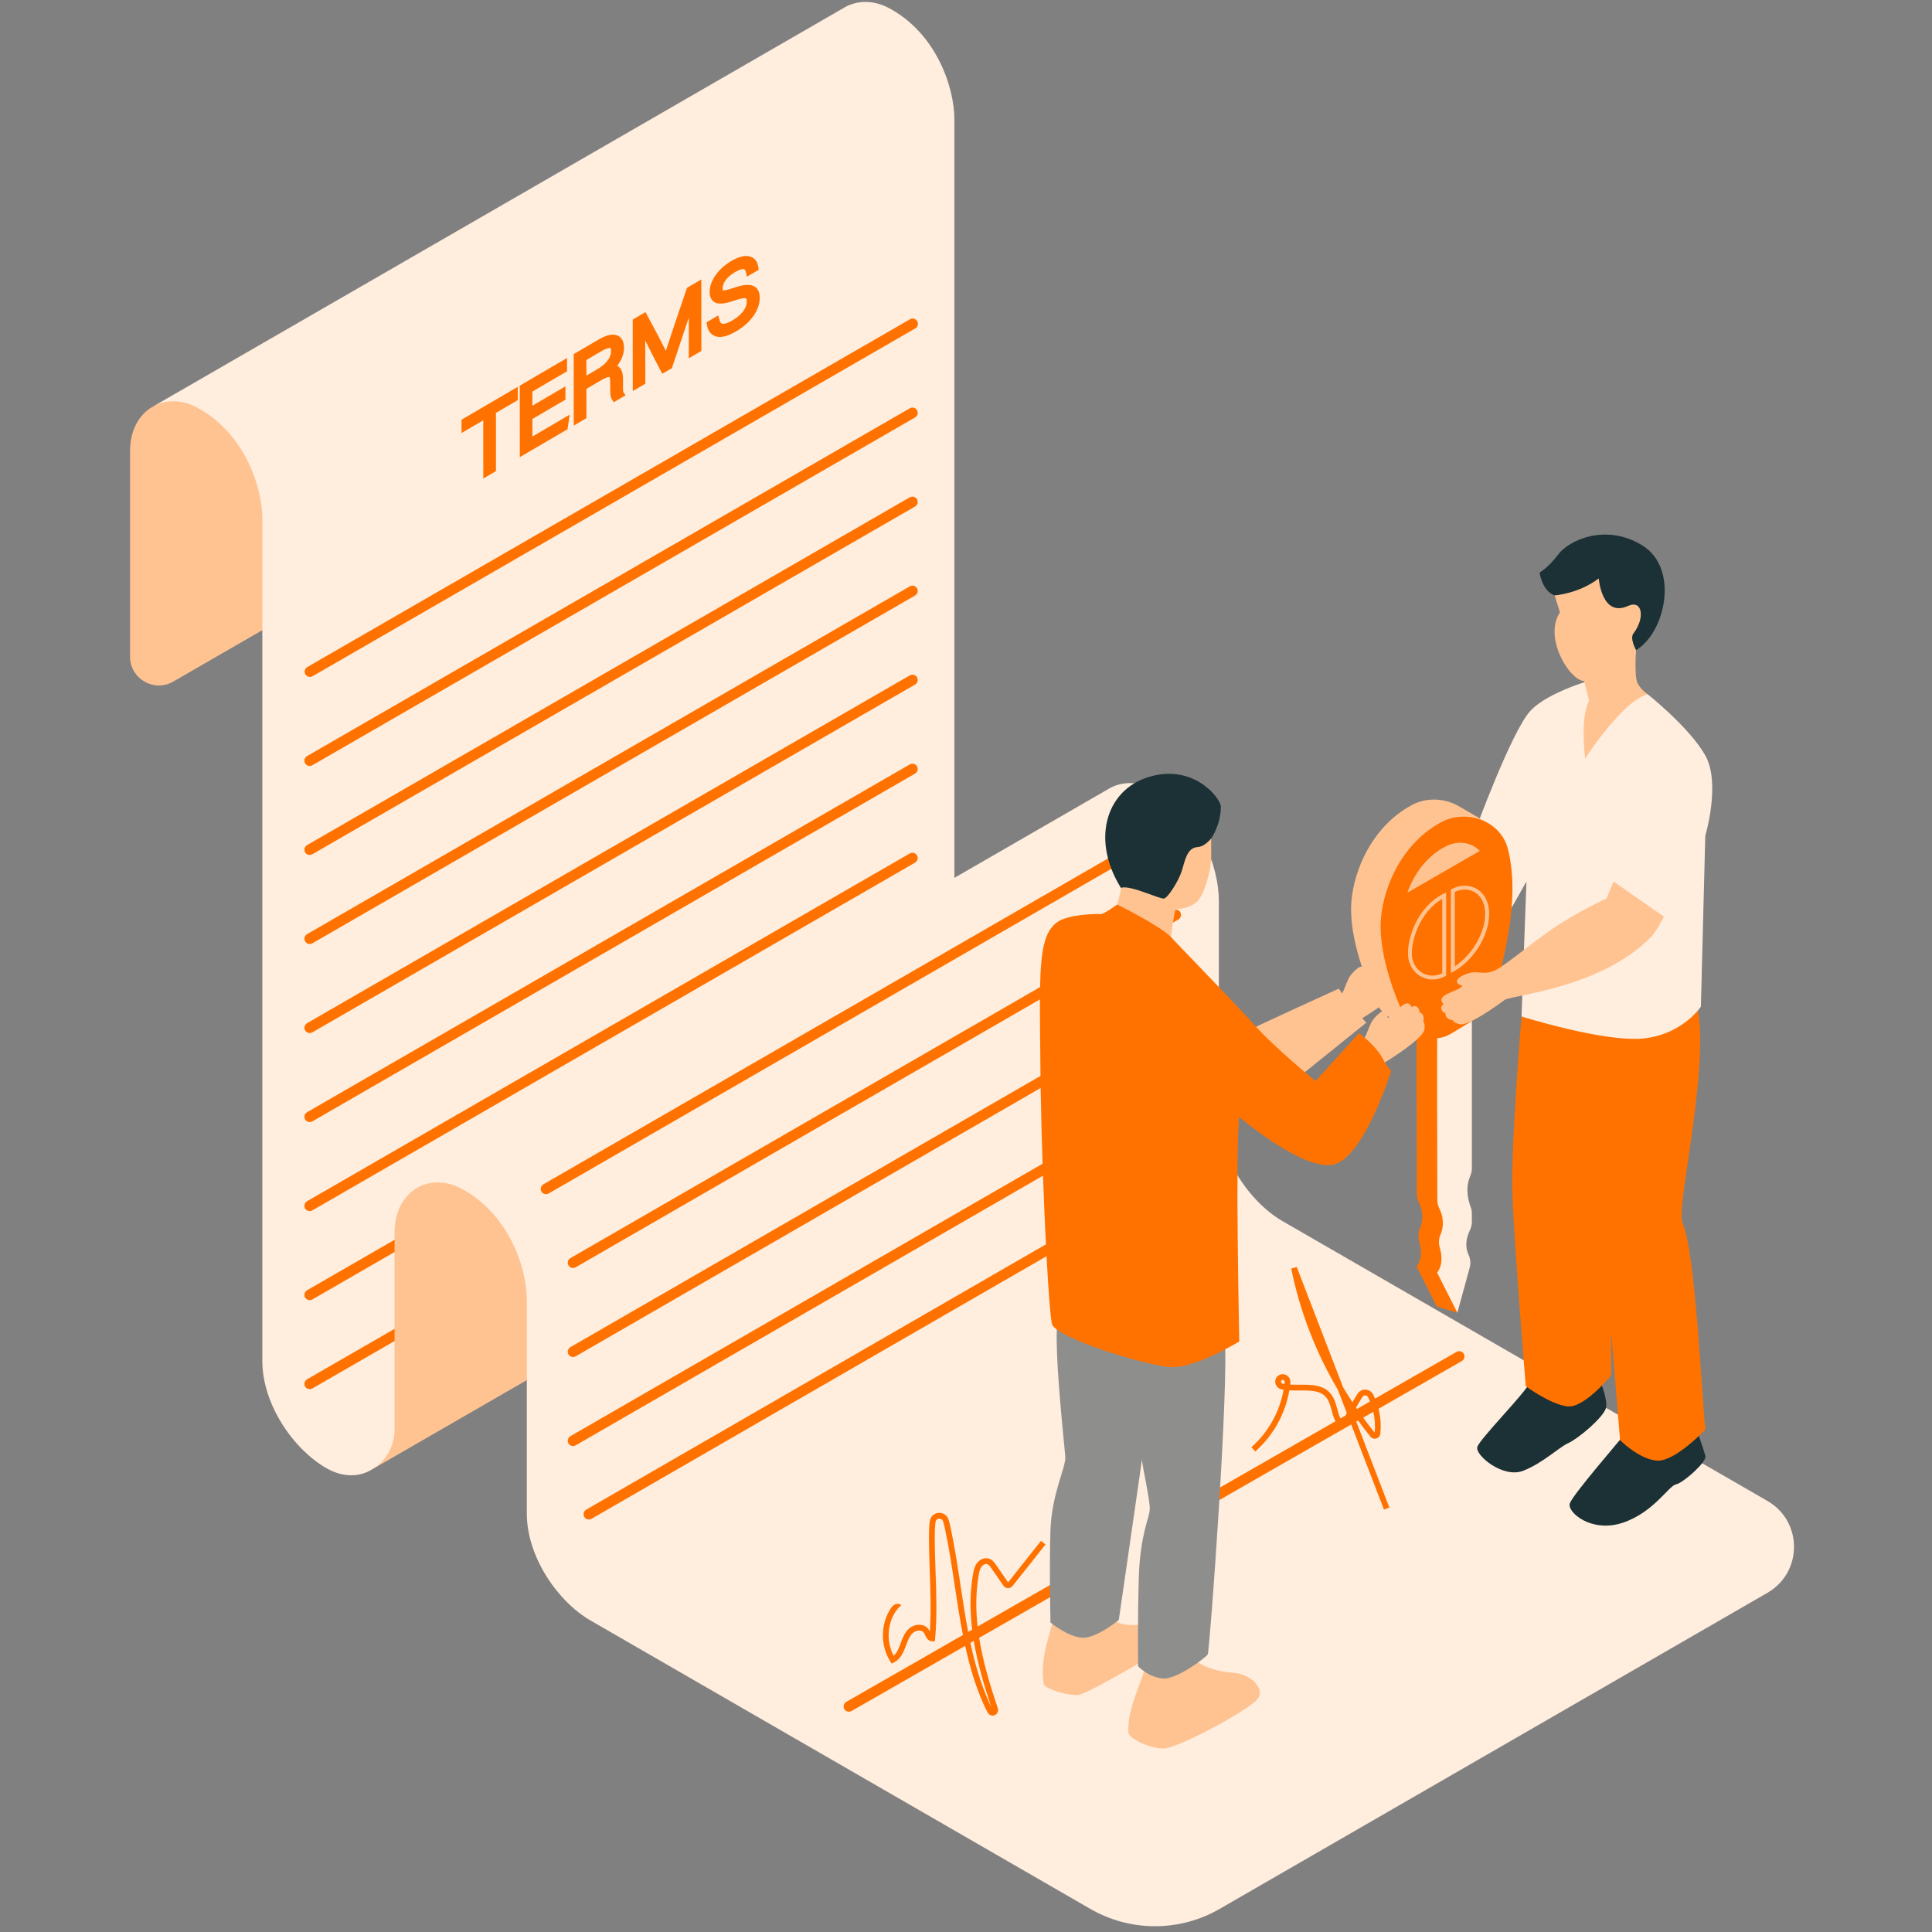 <svg xmlns="http://www.w3.org/2000/svg" xmlns:xlink="http://www.w3.org/1999/xlink" width="500" viewBox="0 0 375 375" height="500" preserveAspectRatio="xMidYMid meet"><rect x="0" y="0" width="375" height="375" fill="#808080" stroke="none"/><defs><clipPath id="0d40d2a55f"><path d="M 25.211 75 L 61 75 L 61 134 L 25.211 134 Z M 25.211 75 " clip-rule="nonzero"></path></clipPath></defs><g clip-path="url(#0d40d2a55f)"><path fill="#ffc392" d="M 60.672 116.688 L 33.629 132.293 C 29.902 134.445 25.246 131.754 25.246 127.457 L 25.246 87.578 C 25.246 83.266 27.172 80.219 29.902 78.793 C 37.262 74.547 49.102 75.035 49.102 75.035 Z M 60.672 116.688 " fill-opacity="1" fill-rule="nonzero"></path></g><path fill="#ffedde" d="M 185.246 23.223 L 185.246 186.652 C 185.246 186.652 93.734 272.789 71.957 285.359 C 69.598 286.723 66.488 286.746 63.441 285.02 C 56.914 281.316 50.918 272.539 50.918 264.168 L 50.918 100.734 C 50.918 94.301 47.391 84.504 39.109 79.586 C 39.105 79.582 39.102 79.582 39.098 79.578 C 38.789 79.395 38.465 79.219 38.145 79.047 C 35.289 77.547 32.289 77.543 29.902 78.789 L 164.105 1.34 L 164.105 1.344 C 166.512 0.035 169.566 0.008 172.473 1.531 C 181.445 6.238 185.246 16.539 185.246 23.223 Z M 185.246 23.223 " fill-opacity="1" fill-rule="nonzero"></path><path fill="#ff7200" d="M 59.598 250.441 L 176.594 182.938 C 177.277 182.539 178.133 183.031 178.133 183.824 C 178.133 184.191 177.938 184.531 177.621 184.715 L 60.625 252.223 C 59.941 252.617 59.086 252.125 59.086 251.332 C 59.086 250.965 59.281 250.625 59.598 250.441 Z M 59.086 268.609 C 59.086 269.398 59.941 269.895 60.625 269.5 L 177.621 201.992 C 177.938 201.809 178.133 201.469 178.133 201.102 C 178.133 200.316 177.277 199.816 176.594 200.215 L 59.598 267.727 C 59.281 267.91 59.086 268.246 59.086 268.609 Z M 59.086 268.609 " fill-opacity="1" fill-rule="nonzero"></path><path fill="#ffc392" d="M 71.957 285.359 C 74.703 283.895 76.586 280.891 76.586 277.328 L 76.586 239.199 C 76.586 234.996 78.434 232.027 81.031 230.523 C 99.312 219.977 109.344 228.887 109.344 228.887 L 102.254 267.879 Z M 71.957 285.359 " fill-opacity="1" fill-rule="nonzero"></path><path fill="#ffedde" d="M 343.066 291.336 C 349.934 295.293 349.934 305.195 343.066 309.16 L 236.73 370.52 C 228.965 375 219.402 375 211.637 370.52 L 114.777 314.629 C 108.254 310.93 102.254 302.152 102.254 293.781 L 102.254 252.363 C 102.254 245.68 98.453 235.375 89.48 230.672 C 86.543 229.133 83.453 229.172 81.035 230.527 L 215.156 153.133 C 217.602 151.66 220.785 151.574 223.809 153.16 C 232.781 157.867 236.582 168.168 236.582 174.848 L 236.582 216.266 C 236.582 224.637 242.586 233.414 249.105 237.117 Z M 343.066 291.336 " fill-opacity="1" fill-rule="nonzero"></path><path fill="#1b3135" d="M 309.516 265.359 C 309.516 265.359 312.348 271.508 311.688 273.398 C 311.027 275.289 306.301 279.25 304.414 280.102 C 302.527 280.953 299.504 283.973 295.629 285.484 C 291.758 286.996 286.277 282.465 286.75 280.859 C 287.223 279.25 296.008 270.473 297.047 268.207 M 315.469 278.215 C 314.449 279.543 305.266 290.109 304.699 291.809 C 304.133 293.508 308.855 297.57 314.902 295.586 C 320.949 293.602 323.875 288.41 325.289 288.125 C 326.707 287.844 331.273 283.781 331.023 282.652 C 330.77 281.52 328.504 275.098 328.504 275.098 " fill-opacity="1" fill-rule="nonzero"></path><path fill="#ffc392" d="M 231.758 321.977 C 233.281 323.582 236.457 324.492 239.531 324.699 C 242.609 324.91 245.68 327.703 244.074 329.797 C 242.465 331.895 228.84 339.227 226.047 339.363 C 223.25 339.5 219.406 337.547 219.055 336.434 C 218.496 331.824 222.52 324.699 222.062 323.723 M 204.457 314.086 C 204.457 315.367 201.523 322.188 202.641 327.004 C 203.129 327.91 207.598 329.238 209.418 328.961 C 211.234 328.68 222.691 321.875 223.324 321.543 C 223.957 321.211 223.324 315.133 223.324 315.133 C 223.324 315.133 217.316 316.25 215.918 314.09 " fill-opacity="1" fill-rule="nonzero"></path><path fill="#ff7200" d="M 216.461 300.992 C 216.141 300.809 215.75 300.809 215.434 300.988 L 189.754 315.707 C 189.387 312.398 189.383 309.039 189.973 305.691 C 190.07 305.109 190.199 304.504 190.531 304.062 C 190.781 303.73 191.254 303.457 191.641 303.602 C 191.93 303.707 192.164 304.02 192.418 304.391 L 194.664 307.648 C 194.789 307.824 195.012 308.152 195.422 308.25 C 196.094 308.406 196.555 307.824 196.707 307.633 L 202.934 299.777 L 202.055 299.082 L 195.832 306.941 C 195.758 307.031 195.703 307.09 195.668 307.117 C 195.637 307.082 195.605 307.035 195.59 307.016 L 193.344 303.758 C 193.062 303.348 192.672 302.785 192.027 302.551 C 191.215 302.258 190.234 302.602 189.633 303.395 C 189.156 304.035 188.988 304.816 188.867 305.5 C 188.234 309.133 188.262 312.762 188.695 316.316 L 187.926 316.754 C 187.344 313.742 186.883 310.699 186.434 307.703 C 185.871 303.973 185.289 300.125 184.484 296.387 C 184.402 296.004 184.285 295.5 184.133 294.992 C 183.863 294.109 183.07 293.57 182.164 293.648 C 181.258 293.73 180.57 294.398 180.461 295.309 C 180.332 296.344 180.312 297.387 180.312 298.359 C 180.309 300.656 180.395 302.988 180.477 305.242 C 180.605 309.004 180.742 312.883 180.484 316.695 C 180.41 316.547 180.332 316.395 180.234 316.25 C 179.898 315.762 179.363 315.457 178.723 315.383 C 177.906 315.289 177.023 315.574 176.41 316.137 C 175.562 316.914 175.176 317.965 174.805 318.98 L 174.688 319.309 C 174.406 320.07 174.043 320.879 173.453 321.379 C 172.027 318.707 172.184 315.219 173.891 312.711 C 174.012 312.531 174.184 312.418 174.242 312.41 C 174.211 312.418 174.145 312.398 174.109 312.359 L 174.93 311.594 C 174.727 311.375 174.449 311.273 174.152 311.293 C 173.645 311.336 173.195 311.742 172.969 312.082 C 170.906 315.109 170.836 319.383 172.797 322.473 L 173.062 322.898 L 173.516 322.68 C 174.73 322.082 175.344 320.777 175.738 319.707 L 175.863 319.375 C 176.203 318.441 176.523 317.559 177.168 316.973 C 177.539 316.637 178.109 316.445 178.594 316.504 C 178.816 316.531 179.121 316.617 179.312 316.898 C 179.395 317.016 179.473 317.18 179.555 317.352 C 179.797 317.859 180.133 318.551 180.934 318.574 L 181.457 318.59 L 181.508 318.066 C 181.898 313.781 181.746 309.426 181.598 305.215 C 181.52 302.969 181.434 300.648 181.438 298.375 C 181.438 297.438 181.457 296.434 181.578 295.457 C 181.633 294.996 181.969 294.805 182.27 294.777 C 182.566 294.754 182.93 294.883 183.07 295.332 C 183.211 295.797 183.32 296.273 183.398 296.633 C 184.195 300.332 184.773 304.168 185.328 307.879 C 185.805 311.016 186.281 314.191 186.902 317.352 L 164.262 330.332 C 163.941 330.516 163.742 330.852 163.742 331.219 C 163.742 332.004 164.598 332.504 165.281 332.109 L 187.34 319.469 C 188.188 323.332 189.289 327.145 190.902 330.77 C 191.109 331.242 191.398 331.863 191.746 332.469 C 191.945 332.809 192.289 333 192.652 333 C 192.801 333 192.949 332.969 193.094 332.902 C 193.605 332.672 193.852 332.117 193.676 331.586 C 192.25 327.332 190.816 322.699 190.055 317.906 L 216.457 302.77 C 217.141 302.379 217.141 301.391 216.461 300.992 Z M 192.406 331.336 C 192.219 330.969 192.055 330.605 191.922 330.309 C 190.301 326.656 189.199 322.797 188.355 318.879 L 189.012 318.504 C 189.758 322.988 191.074 327.32 192.406 331.336 Z M 283.746 262.402 C 283.43 262.219 283.035 262.215 282.719 262.398 L 266.898 271.469 C 266.781 271.203 266.668 270.941 266.535 270.684 C 266.246 270.113 265.688 269.754 265.047 269.723 C 264.398 269.691 263.828 270 263.492 270.539 C 263.152 271.074 262.824 271.621 262.512 272.172 C 261.879 271.211 261.27 270.234 260.684 269.246 L 251.699 245.918 L 250.629 246.23 C 252.297 254.504 255.379 262.473 259.672 269.738 L 261.41 274.25 C 261.328 274.418 261.25 274.586 261.168 274.754 L 260.211 275.305 C 260.184 275.273 260.156 275.242 260.133 275.203 C 259.891 274.699 259.73 274.105 259.559 273.473 C 259.293 272.492 259.016 271.477 258.387 270.648 C 256.938 268.75 254.559 268.762 252.258 268.77 C 251.648 268.773 251.031 268.777 250.426 268.746 C 250.441 268.625 250.453 268.504 250.465 268.383 C 250.52 267.797 250.238 267.242 249.727 266.941 C 249.238 266.645 248.641 266.66 248.172 266.973 L 248.137 266.992 C 247.656 267.324 247.434 267.895 247.547 268.473 C 247.672 269.074 248.137 269.539 248.73 269.668 C 248.867 269.699 249.004 269.719 249.145 269.742 C 248.387 274.035 246.156 278.035 242.898 280.891 L 243.641 281.734 C 247.109 278.695 249.473 274.43 250.266 269.863 C 250.93 269.902 251.602 269.898 252.262 269.895 C 254.379 269.879 256.383 269.871 257.492 271.328 C 257.988 271.984 258.227 272.852 258.477 273.77 C 258.652 274.418 258.836 275.09 259.121 275.688 C 259.152 275.754 259.184 275.809 259.223 275.867 L 231.535 291.738 C 231.219 291.922 231.02 292.258 231.02 292.625 C 231.016 293.41 231.871 293.906 232.555 293.516 L 262.266 276.488 L 268.629 293.016 L 269.676 292.613 L 263.246 275.922 L 263.605 275.719 C 264.379 276.781 265.168 277.832 266 278.852 C 266.27 279.191 266.723 279.332 267.141 279.207 C 267.559 279.082 267.863 278.73 267.91 278.301 C 268.094 276.691 267.977 275.031 267.566 273.449 L 283.73 264.184 C 284.426 263.789 284.43 262.797 283.746 262.402 Z M 249.312 268.629 C 249.195 268.609 249.078 268.59 248.965 268.566 C 248.773 268.523 248.68 268.375 248.656 268.25 C 248.641 268.168 248.633 268.016 248.805 267.898 C 248.863 267.855 248.922 267.84 248.977 267.84 C 249.055 267.84 249.117 267.871 249.16 267.895 C 249.262 267.957 249.371 268.086 249.352 268.266 C 249.34 268.391 249.328 268.508 249.312 268.629 Z M 263.215 273.223 C 263.602 272.512 264.016 271.82 264.445 271.137 C 264.617 270.859 264.883 270.84 264.996 270.848 C 265.227 270.859 265.43 270.988 265.539 271.195 C 265.676 271.469 265.809 271.746 265.922 272.027 L 263.395 273.477 C 263.332 273.391 263.273 273.309 263.215 273.223 Z M 266.82 278.074 C 266.051 277.121 265.309 276.152 264.586 275.16 L 266.559 274.031 C 266.863 275.355 266.961 276.73 266.82 278.074 Z M 266.82 278.074 " fill-opacity="1" fill-rule="nonzero"></path><path fill="#8e8e8d" d="M 237.672 259.438 C 238.672 267.438 234.793 320.566 234.418 321.133 C 234.047 321.699 228.543 325.941 225.789 325.797 C 223.039 325.656 220.914 323.438 220.914 323.438 C 220.914 323.438 220.789 314.688 221.039 306.312 C 221.285 297.938 223.035 294.812 223.164 293.031 C 223.285 291.25 221.539 283.809 221.66 283.184 C 221.785 282.562 217.156 314.438 217.156 314.438 C 217.156 314.438 212.781 318.062 210.027 317.883 C 207.277 317.707 203.898 314.938 203.898 314.938 C 203.898 314.938 203.648 303.938 203.898 296.938 C 204.148 289.938 206.898 284.812 206.777 282.812 C 206.652 280.812 204.277 259.812 205.402 255.684 " fill-opacity="1" fill-rule="nonzero"></path><path fill="#ff7200" d="M 281.703 194.18 L 281.703 225.594 C 281.703 226.105 281.582 226.609 281.379 227.082 C 280.34 229.504 281.039 231.945 281.453 233.023 C 281.617 233.445 281.703 233.887 281.703 234.336 L 281.703 235.973 C 281.703 236.547 282.566 237.355 282.316 237.871 C 281.273 240.039 281.875 241.078 282.316 242.027 C 282.688 242.816 283.102 253.949 282.875 254.789 L 278.883 253.586 L 274.957 245.82 C 276.137 244.312 275.848 242.281 275.465 240.961 C 275.227 240.137 275.254 239.254 275.594 238.469 C 276.543 236.277 275.867 234.332 275.379 233.363 C 275.129 232.863 274.996 232.312 274.996 231.754 C 274.984 226.129 274.91 199.234 274.996 199.297 M 295.332 197.301 C 295.332 197.301 293.215 222.082 293.562 231.918 C 293.91 241.75 296.152 269.07 296.152 269.07 C 296.152 269.07 300.988 272.637 304.266 272.984 C 307.543 273.332 312.727 266.945 312.727 266.945 L 312.727 258.488 L 314.453 279.539 C 314.453 279.539 318.25 283.336 321.703 283.508 C 325.156 283.68 331.027 277.469 331.027 277.469 C 330.336 271.949 329.129 242.785 326.539 237.266 C 325.332 233.645 332.41 205.094 329.129 194.176 C 325.844 183.262 295.332 197.301 295.332 197.301 Z M 295.332 197.301 " fill-opacity="1" fill-rule="nonzero"></path><path fill="#ffedde" d="M 286.195 161.652 C 286.289 161.273 293.426 141.879 297.043 137.98 C 300.656 134.082 310.168 131.613 310.168 131.613 L 319.824 134.758 C 319.824 134.758 327.957 141.215 330.996 146.633 C 334.039 152.047 330.996 162.223 330.996 162.223 L 330.141 195.383 C 330.141 195.383 326.719 200.652 319.203 201.543 C 311.688 202.438 295.328 197.301 295.328 197.301 L 296.281 171.102 L 290.766 180.855 Z M 278.988 200.496 C 278.898 200.434 278.973 227.328 278.988 232.953 C 278.988 233.512 279.117 234.062 279.371 234.562 C 279.855 235.527 280.531 237.48 279.586 239.668 C 279.246 240.453 279.215 241.34 279.457 242.16 C 279.84 243.48 280.129 245.512 278.945 247.02 L 282.875 254.785 L 285.266 246.062 C 285.5 245.223 285.418 244.332 285.043 243.543 C 284.598 242.598 284.254 240.988 285.293 238.824 C 285.539 238.309 285.688 237.746 285.688 237.176 L 285.688 235.539 C 285.688 235.09 285.605 234.648 285.441 234.227 C 285.027 233.152 284.328 230.707 285.367 228.281 C 285.57 227.812 285.688 227.309 285.688 226.797 L 285.688 195.383 " fill-opacity="1" fill-rule="nonzero"></path><path fill="#ffc392" d="M 286.984 161.551 C 289.539 171.789 285.695 184.309 284.324 189.668 C 283.871 191.43 283 193.047 281.445 193.988 L 275.887 197.352 C 273.043 199.074 269.426 198.188 267.637 195.516 C 266.664 196.195 265.578 196.91 264.41 197.637 L 265.195 198.504 L 247.289 212.918 C 247.289 212.918 241.762 200.449 241.762 200.293 C 241.762 200.137 259.855 191.891 259.855 191.891 L 260.508 192.844 C 260.949 191.965 261.461 190.508 261.789 189.871 C 262.25 188.988 263.426 187.91 263.875 187.715 C 264.008 187.66 264.176 187.625 264.34 187.629 C 263.145 184.031 262.242 180.113 262.242 176.453 C 262.242 170.211 265.793 160.59 274.172 156.191 C 276.879 154.773 280.332 154.902 283.012 156.406 L 289.02 159.879 Z M 286.984 161.551 " fill-opacity="1" fill-rule="nonzero"></path><path fill="#ff7200" d="M 89.582 84.051 L 89.582 81.473 L 100.496 75.086 L 100.5 77.664 L 96.262 80.145 L 96.27 91.438 L 93.809 92.875 L 93.801 81.582 Z M 110.156 83.312 L 110.582 80.492 L 103.34 84.727 L 103.336 81.324 L 109.746 77.574 L 109.746 74.996 L 103.336 78.746 L 103.336 76.004 L 110.066 72.066 L 110.062 69.492 L 100.887 74.859 L 100.895 88.73 Z M 111.363 82.609 L 111.359 68.734 L 116.227 65.887 C 117.863 64.93 119.148 64.707 120.055 65.227 C 120.543 65.504 121.121 66.125 121.125 67.504 C 121.125 68.688 120.648 69.922 119.801 71 C 119.871 71.035 119.941 71.078 120.008 71.125 C 120.629 71.562 120.934 72.391 120.934 73.648 L 120.934 74.117 C 120.934 74.277 120.93 74.453 120.93 74.633 C 120.922 75.066 120.91 75.867 120.984 76.102 L 121.422 76.723 L 119.117 78.07 L 118.738 77.449 C 118.438 76.949 118.438 76.145 118.445 75.129 L 118.449 74.637 L 118.449 74.324 C 118.449 73.359 118.285 73.188 118.277 73.18 C 118.266 73.18 117.922 73.082 116.539 73.891 L 113.82 75.48 L 113.824 81.164 Z M 113.816 69.871 L 113.82 72.91 L 115.746 71.785 C 117.672 70.656 118.609 69.461 118.609 68.133 C 118.609 67.773 118.531 67.598 118.484 67.566 C 118.48 67.566 118.098 67.367 116.758 68.148 Z M 125.258 74.477 L 125.254 68.875 C 125.254 68.004 125.25 67.031 125.234 66.098 C 126.254 68.16 127.508 70.574 128.195 71.867 L 128.555 72.547 L 130.41 71.465 L 131.453 68.355 C 132.211 66.098 133.02 63.695 133.691 61.645 C 133.691 61.969 133.691 62.312 133.691 62.664 L 133.695 69.543 L 136.137 68.113 L 136.129 54.242 L 133.352 55.867 L 133.262 56.121 C 131.922 59.988 130.145 65.297 129.242 68.082 C 128.312 66.23 126.836 63.426 125.648 61.25 L 125.285 60.582 L 122.812 62.031 L 122.82 75.902 Z M 142.137 62.203 C 140.828 62.969 140.273 62.879 140.098 62.809 C 139.906 62.73 139.758 62.512 139.664 62.156 L 139.41 61.227 L 137.141 62.555 L 137.219 63.051 C 137.379 64.07 137.859 64.805 138.621 65.16 C 138.949 65.32 139.32 65.398 139.727 65.398 C 140.598 65.398 141.641 65.043 142.848 64.336 C 146.25 62.344 147.465 59.691 147.461 57.875 C 147.461 57.211 147.371 56.258 146.59 55.699 C 145.762 55.109 144.477 55.164 142.426 55.867 C 140.789 56.43 140.379 56.379 140.309 56.355 C 140.309 56.355 140.258 56.273 140.258 55.98 C 140.258 54.867 141.141 53.711 142.688 52.805 C 143.875 52.113 144.332 52.207 144.445 52.258 C 144.578 52.312 144.676 52.477 144.75 52.754 L 144.988 53.703 L 147.258 52.375 L 147.199 51.898 C 147.09 50.98 146.645 50.277 145.938 49.926 C 144.957 49.438 143.633 49.676 141.996 50.633 C 138.855 52.473 137.738 55.016 137.742 56.641 C 137.742 57.539 138.012 58.184 138.543 58.566 C 139.316 59.113 140.469 59.051 142.527 58.344 C 144.359 57.711 144.766 57.902 144.832 57.945 C 144.871 57.977 144.945 58.137 144.945 58.551 C 144.949 59.824 143.922 61.156 142.137 62.203 Z M 60.668 131.254 L 177.66 63.742 C 177.98 63.559 178.172 63.219 178.172 62.855 C 178.172 62.066 177.316 61.57 176.633 61.965 L 59.645 129.477 C 59.328 129.66 59.133 130 59.133 130.363 C 59.129 131.156 59.984 131.648 60.668 131.254 Z M 60.625 148.535 L 177.621 81.023 C 177.938 80.84 178.133 80.5 178.133 80.137 C 178.133 79.348 177.277 78.852 176.594 79.246 L 59.598 146.758 C 59.281 146.941 59.086 147.281 59.086 147.648 C 59.086 148.434 59.941 148.934 60.625 148.535 Z M 60.625 165.812 L 177.621 98.309 C 177.938 98.125 178.133 97.785 178.133 97.418 C 178.133 96.629 177.277 96.133 176.594 96.527 L 59.598 164.039 C 59.281 164.223 59.086 164.562 59.086 164.93 C 59.086 165.719 59.941 166.211 60.625 165.812 Z M 60.625 183.098 L 177.621 115.586 C 177.938 115.402 178.133 115.062 178.133 114.695 C 178.133 113.906 177.277 113.41 176.594 113.809 L 59.598 181.32 C 59.281 181.5 59.086 181.84 59.086 182.207 C 59.086 183 59.941 183.492 60.625 183.098 Z M 60.625 200.379 L 177.621 132.867 C 177.938 132.684 178.133 132.344 178.133 131.977 C 178.133 131.191 177.277 130.695 176.594 131.09 L 59.598 198.602 C 59.281 198.785 59.086 199.125 59.086 199.488 C 59.086 200.277 59.941 200.77 60.625 200.379 Z M 60.625 217.656 L 177.621 150.148 C 177.938 149.965 178.133 149.625 178.133 149.262 C 178.133 148.473 177.277 147.977 176.594 148.371 L 59.598 215.883 C 59.281 216.066 59.086 216.406 59.086 216.773 C 59.086 217.559 59.941 218.055 60.625 217.656 Z M 178.133 166.543 C 178.133 165.754 177.277 165.258 176.594 165.652 L 59.598 233.16 C 59.281 233.344 59.086 233.684 59.086 234.051 C 59.086 234.84 59.941 235.336 60.625 234.938 L 177.621 167.43 C 177.938 167.246 178.133 166.91 178.133 166.543 Z M 223.996 163.254 C 223.996 162.469 223.141 161.973 222.457 162.367 L 105.465 229.879 C 105.148 230.062 104.953 230.402 104.953 230.766 C 104.953 231.555 105.809 232.051 106.492 231.656 L 223.484 164.145 C 223.801 163.961 223.996 163.625 223.996 163.254 Z M 264.887 201.445 L 263.816 200.496 L 255.34 209.824 C 255.34 209.824 247.535 203.504 243.367 198.828 C 239.195 194.152 228.031 182.797 227.262 181.828 C 226.812 181.25 226.332 180.688 225.887 180.109 L 228.727 178.469 C 229.047 178.285 229.238 177.945 229.238 177.578 C 229.238 176.793 228.383 176.293 227.699 176.691 L 224.75 178.395 C 224.535 177.98 224.383 177.531 224.148 177.125 C 223.668 176.305 222.832 175.699 221.902 175.508 C 220.996 175.316 220.059 175.5 219.129 175.523 C 218.363 175.543 217.617 175.551 216.852 175.551 C 216.852 175.551 214.199 177.504 213.645 177.426 C 213.094 177.348 207.234 177.414 205.078 179.078 C 202.691 180.91 202.02 184.527 201.879 191.594 L 110.711 244.203 C 110.395 244.387 110.199 244.727 110.199 245.09 C 110.199 245.879 111.055 246.375 111.738 245.98 L 201.855 193.98 C 201.836 197.523 201.898 201.809 201.941 207.004 C 201.945 207.602 201.953 208.211 201.961 208.836 L 110.711 261.48 C 110.395 261.664 110.199 262.004 110.199 262.371 C 110.199 263.156 111.055 263.652 111.738 263.258 L 201.988 211.18 C 202.059 215.758 202.195 220.828 202.363 225.879 L 110.711 278.762 C 110.395 278.945 110.199 279.285 110.199 279.652 C 110.199 280.441 111.055 280.938 111.738 280.539 L 202.445 228.199 C 202.613 232.859 202.809 237.434 203.012 241.531 L 113.781 293.02 C 113.465 293.203 113.27 293.543 113.27 293.906 C 113.27 294.695 114.125 295.191 114.812 294.797 L 203.133 243.828 C 203.512 250.832 203.91 256.043 204.227 257.148 C 205.844 259.973 222.52 265.082 227.27 265.352 C 232.016 265.617 240.547 260.375 240.547 260.375 C 240.547 260.375 239.742 222.863 240.547 216.812 C 240.547 216.812 253.328 227.703 259.109 225.957 C 264.891 224.207 270.008 207.941 270.008 207.941 L 268.789 206.234 L 270.008 203.773 Z M 290.047 192.973 C 289.594 194.734 288.719 196.352 287.164 197.293 L 281.609 200.66 C 278.477 202.551 274.406 201.293 272.871 197.973 C 270.613 193.09 267.973 186.039 267.973 179.766 C 267.973 173.523 271.523 163.902 279.898 159.504 C 284.512 157.09 291.285 159.16 292.707 164.863 C 295.258 175.098 291.418 187.617 290.047 192.973 Z M 287.227 165.16 C 285.578 163.449 282.977 163.047 280.535 164.328 C 276.738 166.32 274.371 169.848 273.172 173.27 Z M 287.227 165.16 " fill-opacity="1" fill-rule="nonzero"></path><path fill="#1b3135" d="M 301.75 115.562 C 299.305 114.715 298.832 111.141 298.832 111.141 C 298.832 111.141 300.523 110.199 302.5 107.566 C 304.48 104.934 311.633 101.453 318.789 105.875 C 325.941 110.297 323.305 122.715 317.566 126.195 C 311.824 129.676 303.594 117.086 301.75 115.562 Z M 236.957 156.438 C 236.68 154.602 231.27 147.941 222.461 150.98 C 214.016 153.898 211.512 164.531 218.891 174.25 L 224.152 179.059 L 232.258 172.707 L 235.086 162.77 C 235.086 162.773 237.043 159.977 236.957 156.438 Z M 236.957 156.438 " fill-opacity="1" fill-rule="nonzero"></path><path fill="#ffc392" d="M 302.785 118.855 L 301.75 115.562 C 301.75 115.562 306.363 115.277 310.316 112.27 C 310.316 112.27 310.879 119.887 315.961 117.633 C 318.789 116.312 319.352 119.891 317.09 122.902 C 316.242 123.844 317.562 126.195 317.562 126.195 C 317.562 126.195 317.184 131.277 317.848 132.594 C 318.504 133.914 319.824 134.758 319.824 134.758 C 319.824 134.758 317.66 135.043 313.801 139.273 C 309.938 143.508 307.68 147.27 307.68 147.27 C 307.68 147.27 306.645 139.367 308.438 136.07 L 307.496 132.215 C 304.48 131.934 299.586 123.652 302.785 118.855 Z M 280.496 189.496 C 279.695 189.918 278.859 190.125 278.047 190.125 C 277.215 190.125 276.398 189.906 275.664 189.461 C 274.176 188.562 273.281 186.93 273.281 185.09 C 273.281 181.871 275.102 176.129 280.113 173.5 L 280.156 173.48 L 280.68 173.258 L 280.695 173.82 L 280.695 189.383 Z M 279.941 174.465 C 275.625 177.043 274.035 182.172 274.035 185.09 C 274.035 186.66 274.793 188.055 276.055 188.816 C 277.215 189.512 278.617 189.551 279.941 188.926 Z M 282.176 188.539 L 281.617 188.832 L 281.617 172.637 L 281.824 172.535 C 283.453 171.691 285.266 171.703 286.676 172.559 C 288.176 173.477 289.039 175.203 289.039 177.309 C 289.039 182.082 285.59 186.613 282.348 188.453 C 282.309 188.477 282.27 188.492 282.23 188.512 Z M 282.379 187.551 C 285.344 185.656 288.281 181.445 288.281 177.309 C 288.281 175.473 287.555 173.977 286.281 173.207 C 285.141 172.512 283.73 172.477 282.379 173.105 Z M 313.191 171.102 L 311.82 174.406 C 311.82 174.406 307.723 176.227 302.824 179.301 C 297.926 182.375 291.547 188.066 289.727 188.523 C 288.551 189.082 286.867 188.637 285.875 188.734 C 284.887 188.836 283.445 189.527 283.098 189.875 C 282.75 190.223 282.457 191.016 283.844 191.312 C 283.398 192.453 278.289 192.949 280.227 194.93 C 279.379 195.324 279.727 196.414 280.574 196.66 C 280.574 196.66 280.324 197.754 282.012 198.047 C 282.012 198.047 282.012 198.445 283.254 198.793 C 284.492 199.137 288.012 197.059 292.129 194.031 C 294.16 193.09 310.719 191.652 320.285 182.039 C 321.426 180.996 322.961 177.926 322.961 177.926 Z M 276.262 198.328 C 276.609 196.656 275.5 196.48 275.5 196.48 C 275.582 195.605 274.699 194.879 274.02 195.516 C 272.895 192.988 270.543 197.543 269.316 197.535 C 269.555 196.137 268.707 196.121 268.254 196.316 C 267.805 196.508 266.625 197.59 266.172 198.469 C 265.84 199.105 265.328 200.562 264.887 201.441 C 264.887 201.441 267.578 203.535 268.785 206.23 C 273.117 203.531 276.355 201.031 276.492 199.75 C 276.629 198.477 276.262 198.328 276.262 198.328 Z M 232.488 164.41 C 230.309 164.535 229.988 167.227 229.348 169.148 C 228.711 171.07 226.723 174.207 225.953 174.402 C 225.184 174.594 219.672 171.84 217.684 172.285 L 216.852 175.551 C 216.852 175.551 225.055 179.648 227.262 181.828 C 227.262 181.828 228 176.512 228.195 176.449 C 228.383 176.383 230.184 176.574 231.91 175.359 C 233.898 174.145 235.07 168.316 235.09 166.715 C 235.105 165.113 235.09 162.738 235.09 162.738 C 234.266 163.719 233.348 164.359 232.488 164.41 Z M 232.488 164.41 " fill-opacity="1" fill-rule="nonzero"></path></svg>